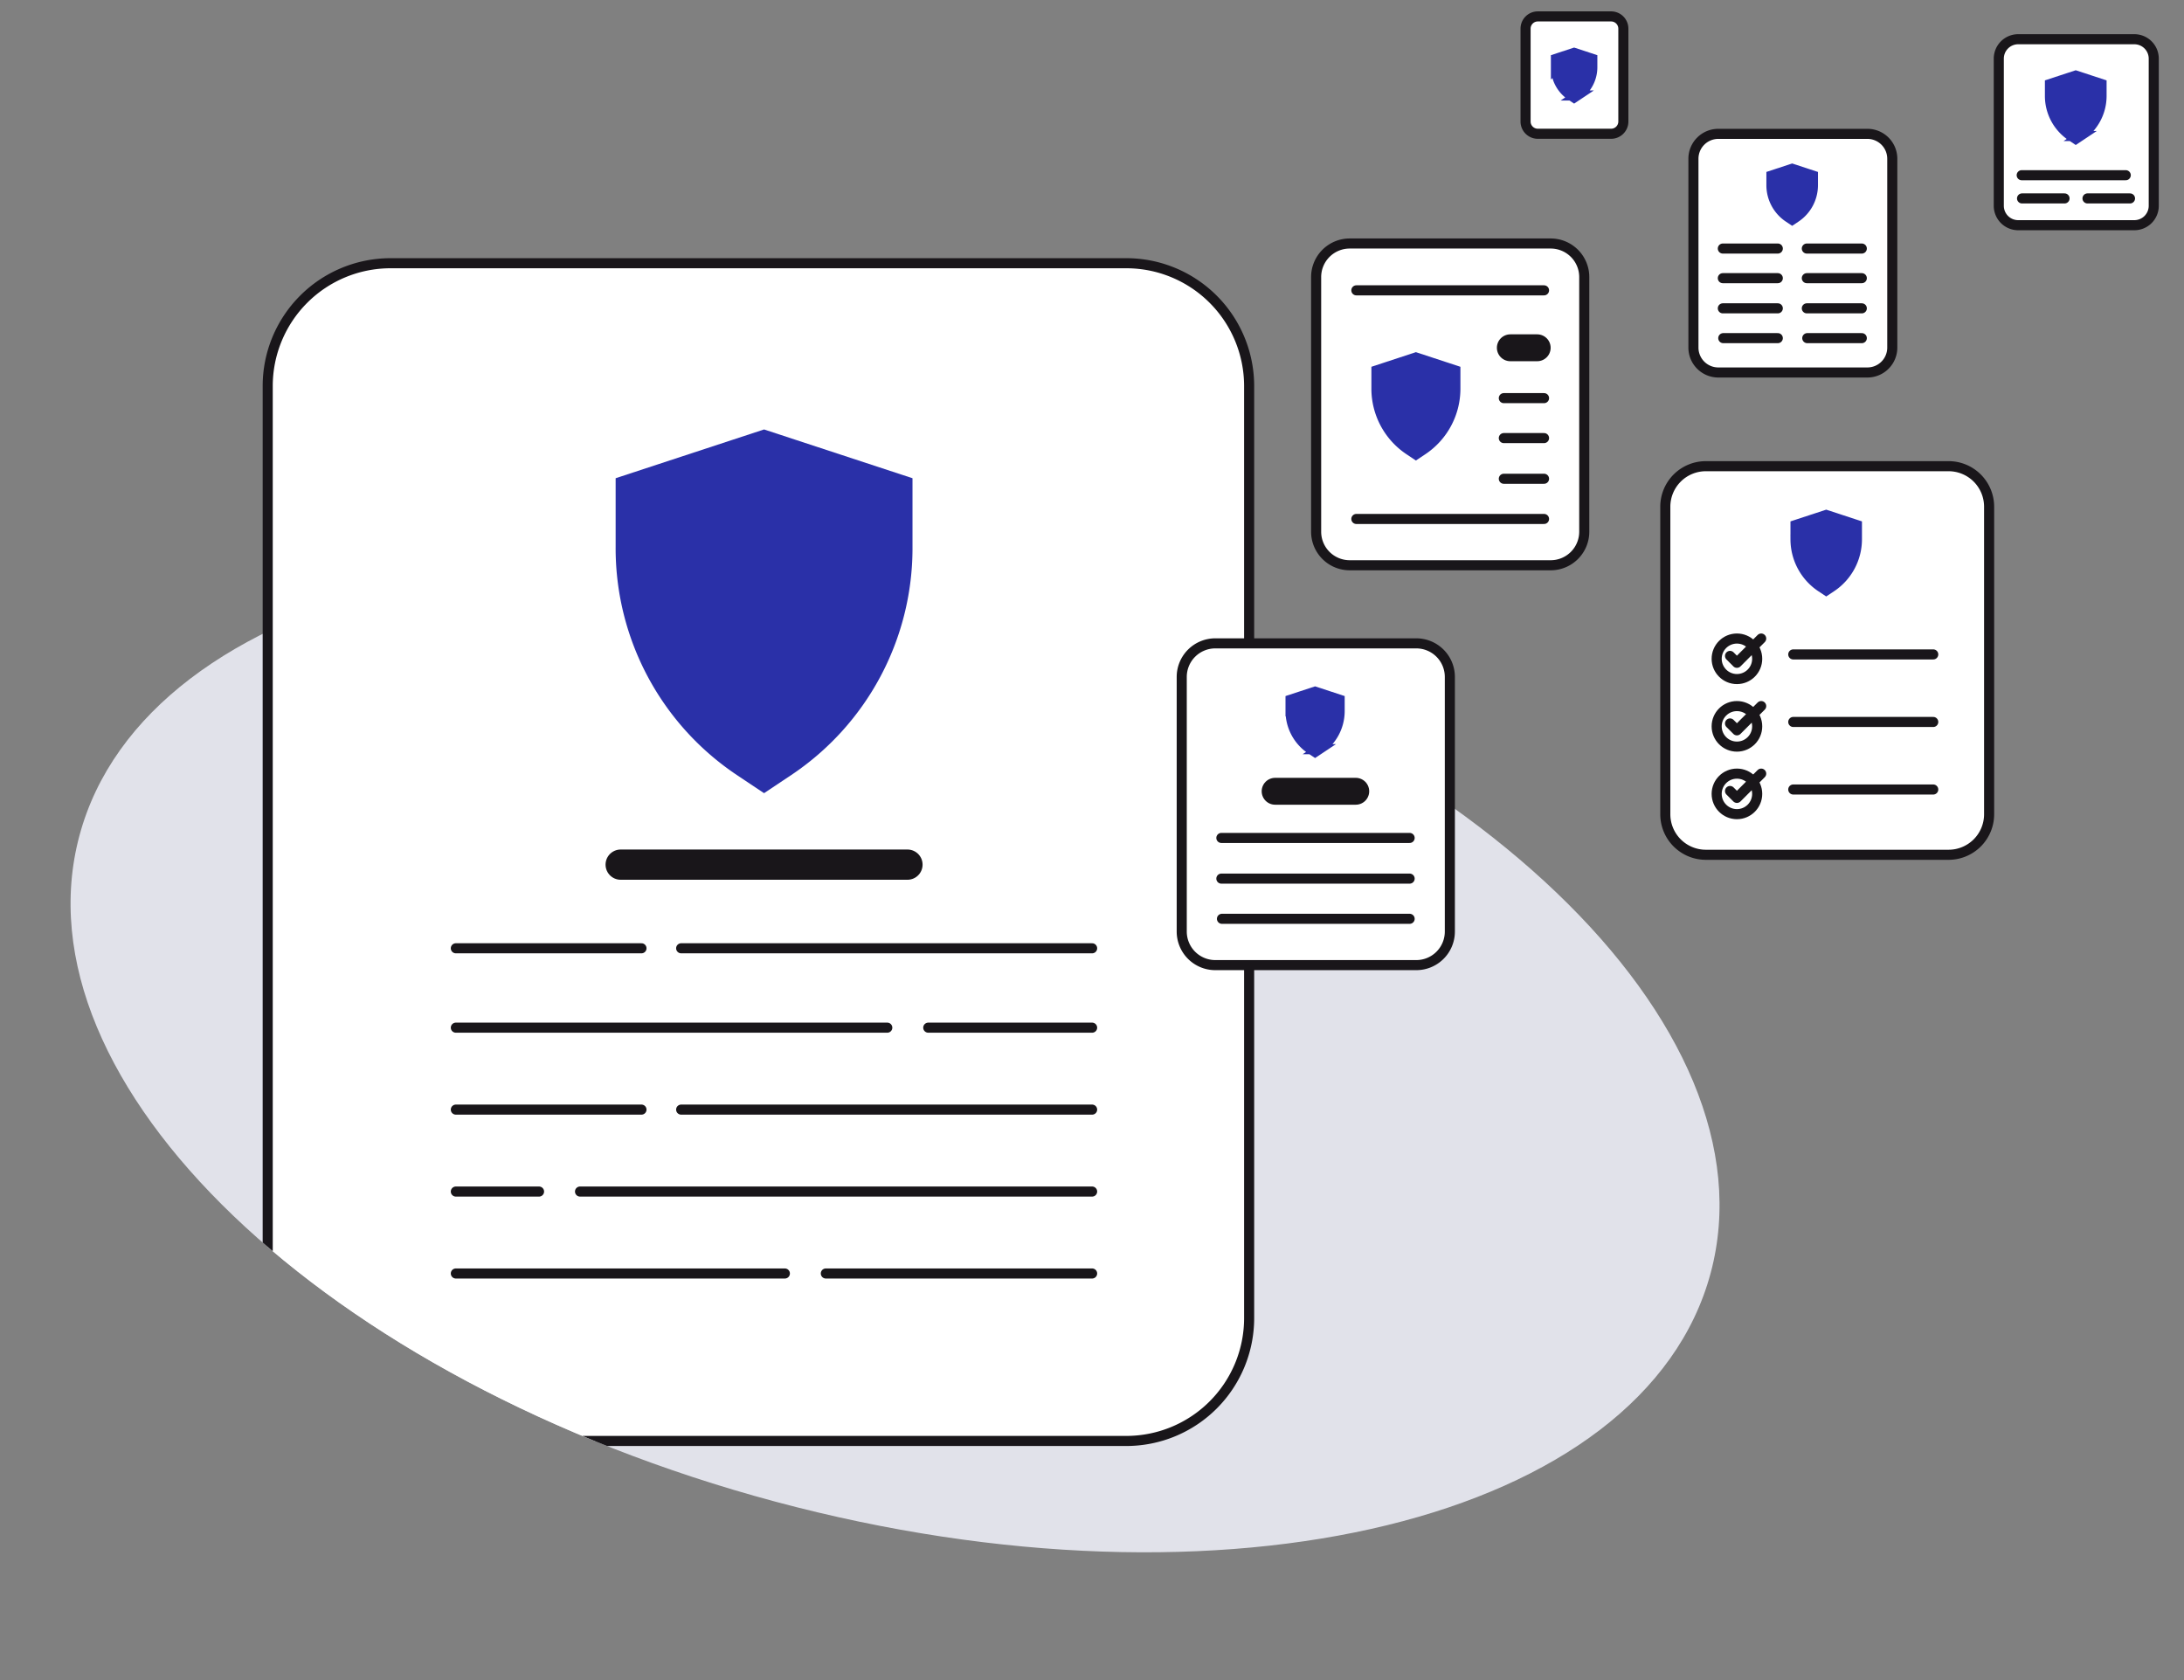 <svg xmlns="http://www.w3.org/2000/svg" xmlns:xlink="http://www.w3.org/1999/xlink" width="650" height="500" viewBox="0 0 650 500"><rect x="0" y="0" width="650" height="500" fill="#808080" stroke="none"/><defs><clipPath id="a"><path d="M738.537,526.06c5.011-18.692-11.469-144.4,24.256-216.843,82.918-168.139,279.107-83.369,379.083-56.565,134.062,35.944,101.856,330.06,82.145,403.575S1079.65,760.2,945.587,724.253,718.825,599.576,738.537,526.06Z" transform="translate(-735.894 -207.462)" fill="none"></path></clipPath><clipPath id="c"><rect width="650" height="500"></rect></clipPath></defs><g id="b" clip-path="url(#c)"><g transform="translate(-368 -2060)"><g transform="translate(-1111.383 744.474)"><path d="M2059.336,1569.914h-72.28a12.063,12.063,0,0,1-12.046-12.046v-91.555a12.065,12.065,0,0,1,12.046-12.047h72.28a12.064,12.064,0,0,1,12.046,12.047v91.555A12.063,12.063,0,0,1,2059.336,1569.914Z" fill="#fff" stroke="#19161a" stroke-linecap="round" stroke-linejoin="round" stroke-width="3"></path><line x2="41.661" transform="translate(2013.092 1510.285)" fill="none" stroke="#19161a" stroke-linecap="round" stroke-miterlimit="10" stroke-width="3"></line><circle cx="6.031" cy="6.031" r="6.031" transform="translate(1990.296 1505.559)" fill="#fff" stroke="#19161a" stroke-miterlimit="10" stroke-width="3"></circle><path d="M2005.294,1510.207l-7.223,7.223-2.054-2.054" transform="translate(-1.746 -4.648)" fill="none" stroke="#19161a" stroke-linecap="round" stroke-linejoin="round" stroke-width="3"></path><line x2="41.661" transform="translate(2013.092 1530.386)" fill="none" stroke="#19161a" stroke-linecap="round" stroke-miterlimit="10" stroke-width="3"></line><circle cx="6.031" cy="6.031" r="6.031" transform="translate(1990.296 1525.66)" fill="#fff" stroke="#19161a" stroke-miterlimit="10" stroke-width="3"></circle><path d="M2005.294,1532.13l-7.223,7.223-2.054-2.054" transform="translate(-1.746 -6.47)" fill="none" stroke="#19161a" stroke-linecap="round" stroke-linejoin="round" stroke-width="3"></path><line x2="41.661" transform="translate(2013.092 1550.487)" fill="none" stroke="#19161a" stroke-linecap="round" stroke-miterlimit="10" stroke-width="3"></line><circle cx="6.031" cy="6.031" r="6.031" transform="translate(1990.296 1545.761)" fill="#fff" stroke="#19161a" stroke-miterlimit="10" stroke-width="3"></circle><path d="M2005.294,1554.052l-7.223,7.223-2.054-2.054" transform="translate(-1.746 -8.291)" fill="none" stroke="#19161a" stroke-linecap="round" stroke-linejoin="round" stroke-width="3"></path><line y1="8.568" transform="translate(2024.183 1475.135)" fill="none" stroke="#fff" stroke-linecap="round" stroke-miterlimit="10" stroke-width="3"></line><line transform="translate(2024.183 1488.722)" fill="none" stroke="#fff" stroke-linecap="round" stroke-miterlimit="10" stroke-width="3"></line><path d="M930.423,389.412l1.567,1.045,1.567-1.045a17.064,17.064,0,0,0,7.573-14.1V371l-9.139-3-9.14,3v4.309A17.065,17.065,0,0,0,930.423,389.412Z" transform="translate(1090.908 1100.781)" fill="#2a30a8" stroke="#2a30a8" stroke-miterlimit="10" stroke-width="3"></path></g><g transform="translate(-346.895 1782.632)"><path d="M738.537,527.872C758.248,454.355,882.9,423.9,1016.966,459.846s226.766,124.679,207.055,198.194S1079.65,762.01,945.587,726.065,718.825,601.388,738.537,527.872Z" transform="translate(0 -1.812)" fill="#e1e2ea"></path><g transform="translate(735.894 207.462)"><g clip-path="url(#a)"><g transform="translate(58.678 148.244)"><path d="M1038.5,650.5H819.431a36.561,36.561,0,0,1-36.51-36.51V336.51A36.561,36.561,0,0,1,819.431,300H1038.5a36.561,36.561,0,0,1,36.51,36.51V613.994A36.561,36.561,0,0,1,1038.5,650.5Z" transform="translate(-782.921 -300)" fill="#fff" stroke="#19161a" stroke-linecap="round" stroke-linejoin="round" stroke-width="3"></path><path d="M958.21,467.982l7.317,4.88,7.316-4.88a79.68,79.68,0,0,0,35.359-65.841v-20.12L965.527,368l-42.676,14.021v20.12A79.682,79.682,0,0,0,958.21,467.982Z" transform="translate(-817.803 -316.951)" fill="#2a30a8" stroke="#2a30a8" stroke-miterlimit="10" stroke-width="3"></path><line x2="85.351" transform="translate(105.048 178.984)" fill="none" stroke="#19161a" stroke-linecap="round" stroke-linejoin="round" stroke-width="9"></line><line x2="122.311" transform="translate(123.049 203.879)" fill="none" stroke="#19161a" stroke-linecap="round" stroke-linejoin="round" stroke-width="3"></line><line x2="55.25" transform="translate(55.988 203.879)" fill="none" stroke="#19161a" stroke-linecap="round" stroke-linejoin="round" stroke-width="3"></line><line x1="128.408" transform="translate(55.988 227.503)" fill="none" stroke="#19161a" stroke-linecap="round" stroke-linejoin="round" stroke-width="3"></line><line x1="55.25" transform="translate(55.988 251.889)" fill="none" stroke="#19161a" stroke-linecap="round" stroke-linejoin="round" stroke-width="3"></line><line x1="122.311" transform="translate(123.049 251.889)" fill="none" stroke="#19161a" stroke-linecap="round" stroke-linejoin="round" stroke-width="3"></line><line x1="24.767" transform="translate(55.987 276.276)" fill="none" stroke="#19161a" stroke-linecap="round" stroke-linejoin="round" stroke-width="3"></line><line x1="152.413" transform="translate(92.948 276.275)" fill="none" stroke="#19161a" stroke-linecap="round" stroke-linejoin="round" stroke-width="3"></line><line x1="97.925" transform="translate(55.988 300.661)" fill="none" stroke="#19161a" stroke-linecap="round" stroke-linejoin="round" stroke-width="3"></line><line x1="79.255" transform="translate(166.106 300.661)" fill="none" stroke="#19161a" stroke-linecap="round" stroke-linejoin="round" stroke-width="3"></line><line x1="48.772" transform="translate(196.588 227.503)" fill="none" stroke="#19161a" stroke-linecap="round" stroke-linejoin="round" stroke-width="3"></line></g></g></g></g><g transform="translate(719.707 2251.469)"><path d="M127.269,142.692H67.421a9.988,9.988,0,0,1-9.974-9.974V56.91a9.988,9.988,0,0,1,9.974-9.974h59.848a9.988,9.988,0,0,1,9.974,9.974v75.808A9.988,9.988,0,0,1,127.269,142.692Z" transform="translate(-57.447 -46.936)" fill="#fff" stroke="#19161a" stroke-linecap="round" stroke-linejoin="round" stroke-width="3"></path><line x2="24" transform="translate(27.793 44.019)" fill="none" stroke="#19161a" stroke-linecap="round" stroke-linejoin="round" stroke-width="8"></line><line x2="56.034" transform="translate(11.793 57.908)" fill="none" stroke="#19161a" stroke-linecap="round" stroke-linejoin="round" stroke-width="3"></line><line x2="56.034" transform="translate(11.793 70.013)" fill="none" stroke="#19161a" stroke-linecap="round" stroke-linejoin="round" stroke-width="3"></line><line x2="55.858" transform="translate(11.969 81.975)" fill="none" stroke="#19161a" stroke-linecap="round" stroke-linejoin="round" stroke-width="3"></line><path d="M928.9,385.118l1.253.835,1.253-.835a13.642,13.642,0,0,0,6.054-11.272V370.4l-7.306-2.4-7.306,2.4v3.445A13.642,13.642,0,0,0,928.9,385.118Z" transform="translate(-890.463 -353.629)" fill="#2a30a8" stroke="#2a30a8" stroke-miterlimit="10" stroke-width="3"></path></g><g transform="translate(872 2099.84)"><path d="M109.227,117.949H64.844a7.407,7.407,0,0,1-7.4-7.4V54.333a7.407,7.407,0,0,1,7.4-7.4h44.383a7.407,7.407,0,0,1,7.4,7.4v56.219A7.407,7.407,0,0,1,109.227,117.949Z" transform="translate(-57.447 -46.936)" fill="#fff" stroke="#19161a" stroke-linecap="round" stroke-linejoin="round" stroke-width="3"></path><line x2="16.363" transform="translate(8.746 34.127)" fill="none" stroke="#19161a" stroke-linecap="round" stroke-linejoin="round" stroke-width="3"></line><line x2="16.363" transform="translate(33.746 34.127)" fill="none" stroke="#19161a" stroke-linecap="round" stroke-linejoin="round" stroke-width="3"></line><line x2="16.363" transform="translate(8.746 42.945)" fill="none" stroke="#19161a" stroke-linecap="round" stroke-linejoin="round" stroke-width="3"></line><line x2="16.363" transform="translate(33.746 42.945)" fill="none" stroke="#19161a" stroke-linecap="round" stroke-linejoin="round" stroke-width="3"></line><line x2="16.363" transform="translate(8.746 51.922)" fill="none" stroke="#19161a" stroke-linecap="round" stroke-linejoin="round" stroke-width="3"></line><line x2="16.363" transform="translate(33.746 51.922)" fill="none" stroke="#19161a" stroke-linecap="round" stroke-linejoin="round" stroke-width="3"></line><line x2="16.232" transform="translate(8.877 60.792)" fill="none" stroke="#19161a" stroke-linecap="round" stroke-linejoin="round" stroke-width="3"></line><line x2="16.232" transform="translate(33.877 60.792)" fill="none" stroke="#19161a" stroke-linecap="round" stroke-linejoin="round" stroke-width="3"></line><path d="M927.968,382.468l1.059.706,1.059-.706a11.53,11.53,0,0,0,5.117-9.528v-2.911L929.027,368l-6.176,2.029v2.911A11.531,11.531,0,0,0,927.968,382.468Z" transform="translate(-899.641 -357.611)" fill="#2a30a8" stroke="#2a30a8" stroke-miterlimit="10" stroke-width="3"></path></g><g transform="translate(822.039 2064.886)"><path d="M82.911,81.858H61.085a3.643,3.643,0,0,1-3.638-3.638V50.574a3.643,3.643,0,0,1,3.638-3.638H82.911a3.643,3.643,0,0,1,3.638,3.638V78.221A3.643,3.643,0,0,1,82.911,81.858Z" transform="translate(-57.447 -46.936)" fill="#fff" stroke="#19161a" stroke-linecap="round" stroke-linejoin="round" stroke-width="3"></path><path d="M927.336,380.683l.928.619.928-.619a10.108,10.108,0,0,0,4.485-8.352v-2.552L928.265,368l-5.414,1.779v2.552A10.108,10.108,0,0,0,927.336,380.683Z" transform="translate(-913.813 -357.156)" fill="#2a30a8" stroke="#2a30a8" stroke-miterlimit="10" stroke-width="3"></path></g><g transform="translate(962.879 2071.676)"><path d="M97.8,102.279H63.212a5.773,5.773,0,0,1-5.765-5.765V52.7a5.773,5.773,0,0,1,5.765-5.765H97.8a5.773,5.773,0,0,1,5.765,5.765V96.514A5.773,5.773,0,0,1,97.8,102.279Z" transform="translate(-57.447 -46.936)" fill="#fff" stroke="#19161a" stroke-linecap="round" stroke-linejoin="round" stroke-width="3"></path><path d="M16.363,0" transform="translate(3.205 26.597)" fill="none" stroke="#19161a" stroke-linecap="round" stroke-width="3"></path><line x2="30.969" transform="translate(6.816 40.465)" fill="none" stroke="#19161a" stroke-linecap="round" stroke-linejoin="round" stroke-width="3"></line><line x2="12.65" transform="translate(6.918 47.377)" fill="none" stroke="#19161a" stroke-linecap="round" stroke-linejoin="round" stroke-width="3"></line><line x2="12.65" transform="translate(26.401 47.377)" fill="none" stroke="#19161a" stroke-linecap="round" stroke-linejoin="round" stroke-width="3"></line><path d="M929.214,385.991l1.317.878,1.317-.878a14.338,14.338,0,0,0,6.363-11.848v-3.62L930.53,368l-7.679,2.523v3.62A14.338,14.338,0,0,0,929.214,385.991Z" transform="translate(-907.629 -357.191)" fill="#2a30a8" stroke="#2a30a8" stroke-miterlimit="10" stroke-width="3"></path></g><g transform="translate(759.707 2132.469)"><path d="M127.269,142.692H67.421a9.988,9.988,0,0,1-9.974-9.974V56.91a9.988,9.988,0,0,1,9.974-9.974h59.848a9.988,9.988,0,0,1,9.974,9.974v75.808A9.988,9.988,0,0,1,127.269,142.692Z" transform="translate(-57.447 -46.936)" fill="#fff" stroke="#19161a" stroke-linecap="round" stroke-linejoin="round" stroke-width="3"></path><line x2="8" transform="translate(57.793 31.031)" fill="none" stroke="#19161a" stroke-linecap="round" stroke-linejoin="round" stroke-width="8"></line><line x2="11.97" transform="translate(55.858 46.019)" fill="none" stroke="#19161a" stroke-linecap="round" stroke-linejoin="round" stroke-width="3"></line><line x2="11.97" transform="translate(55.858 57.908)" fill="none" stroke="#19161a" stroke-linecap="round" stroke-linejoin="round" stroke-width="3"></line><line x2="11.97" transform="translate(55.858 70.013)" fill="none" stroke="#19161a" stroke-linecap="round" stroke-linejoin="round" stroke-width="3"></line><line x2="55.858" transform="translate(11.969 81.975)" fill="none" stroke="#19161a" stroke-linecap="round" stroke-linejoin="round" stroke-width="3"></line><line x2="55.858" transform="translate(11.969 13.938)" fill="none" stroke="#19161a" stroke-linecap="round" stroke-linejoin="round" stroke-width="3"></line><path d="M932.585,395.524l2.014,1.343,2.014-1.343a21.935,21.935,0,0,0,9.734-18.125V371.86L934.6,368l-11.748,3.86V377.4A21.936,21.936,0,0,0,932.585,395.524Z" transform="translate(-904.906 -334.086)" fill="#2a30a8" stroke="#2a30a8" stroke-miterlimit="10" stroke-width="3"></path></g></g></g></svg>
